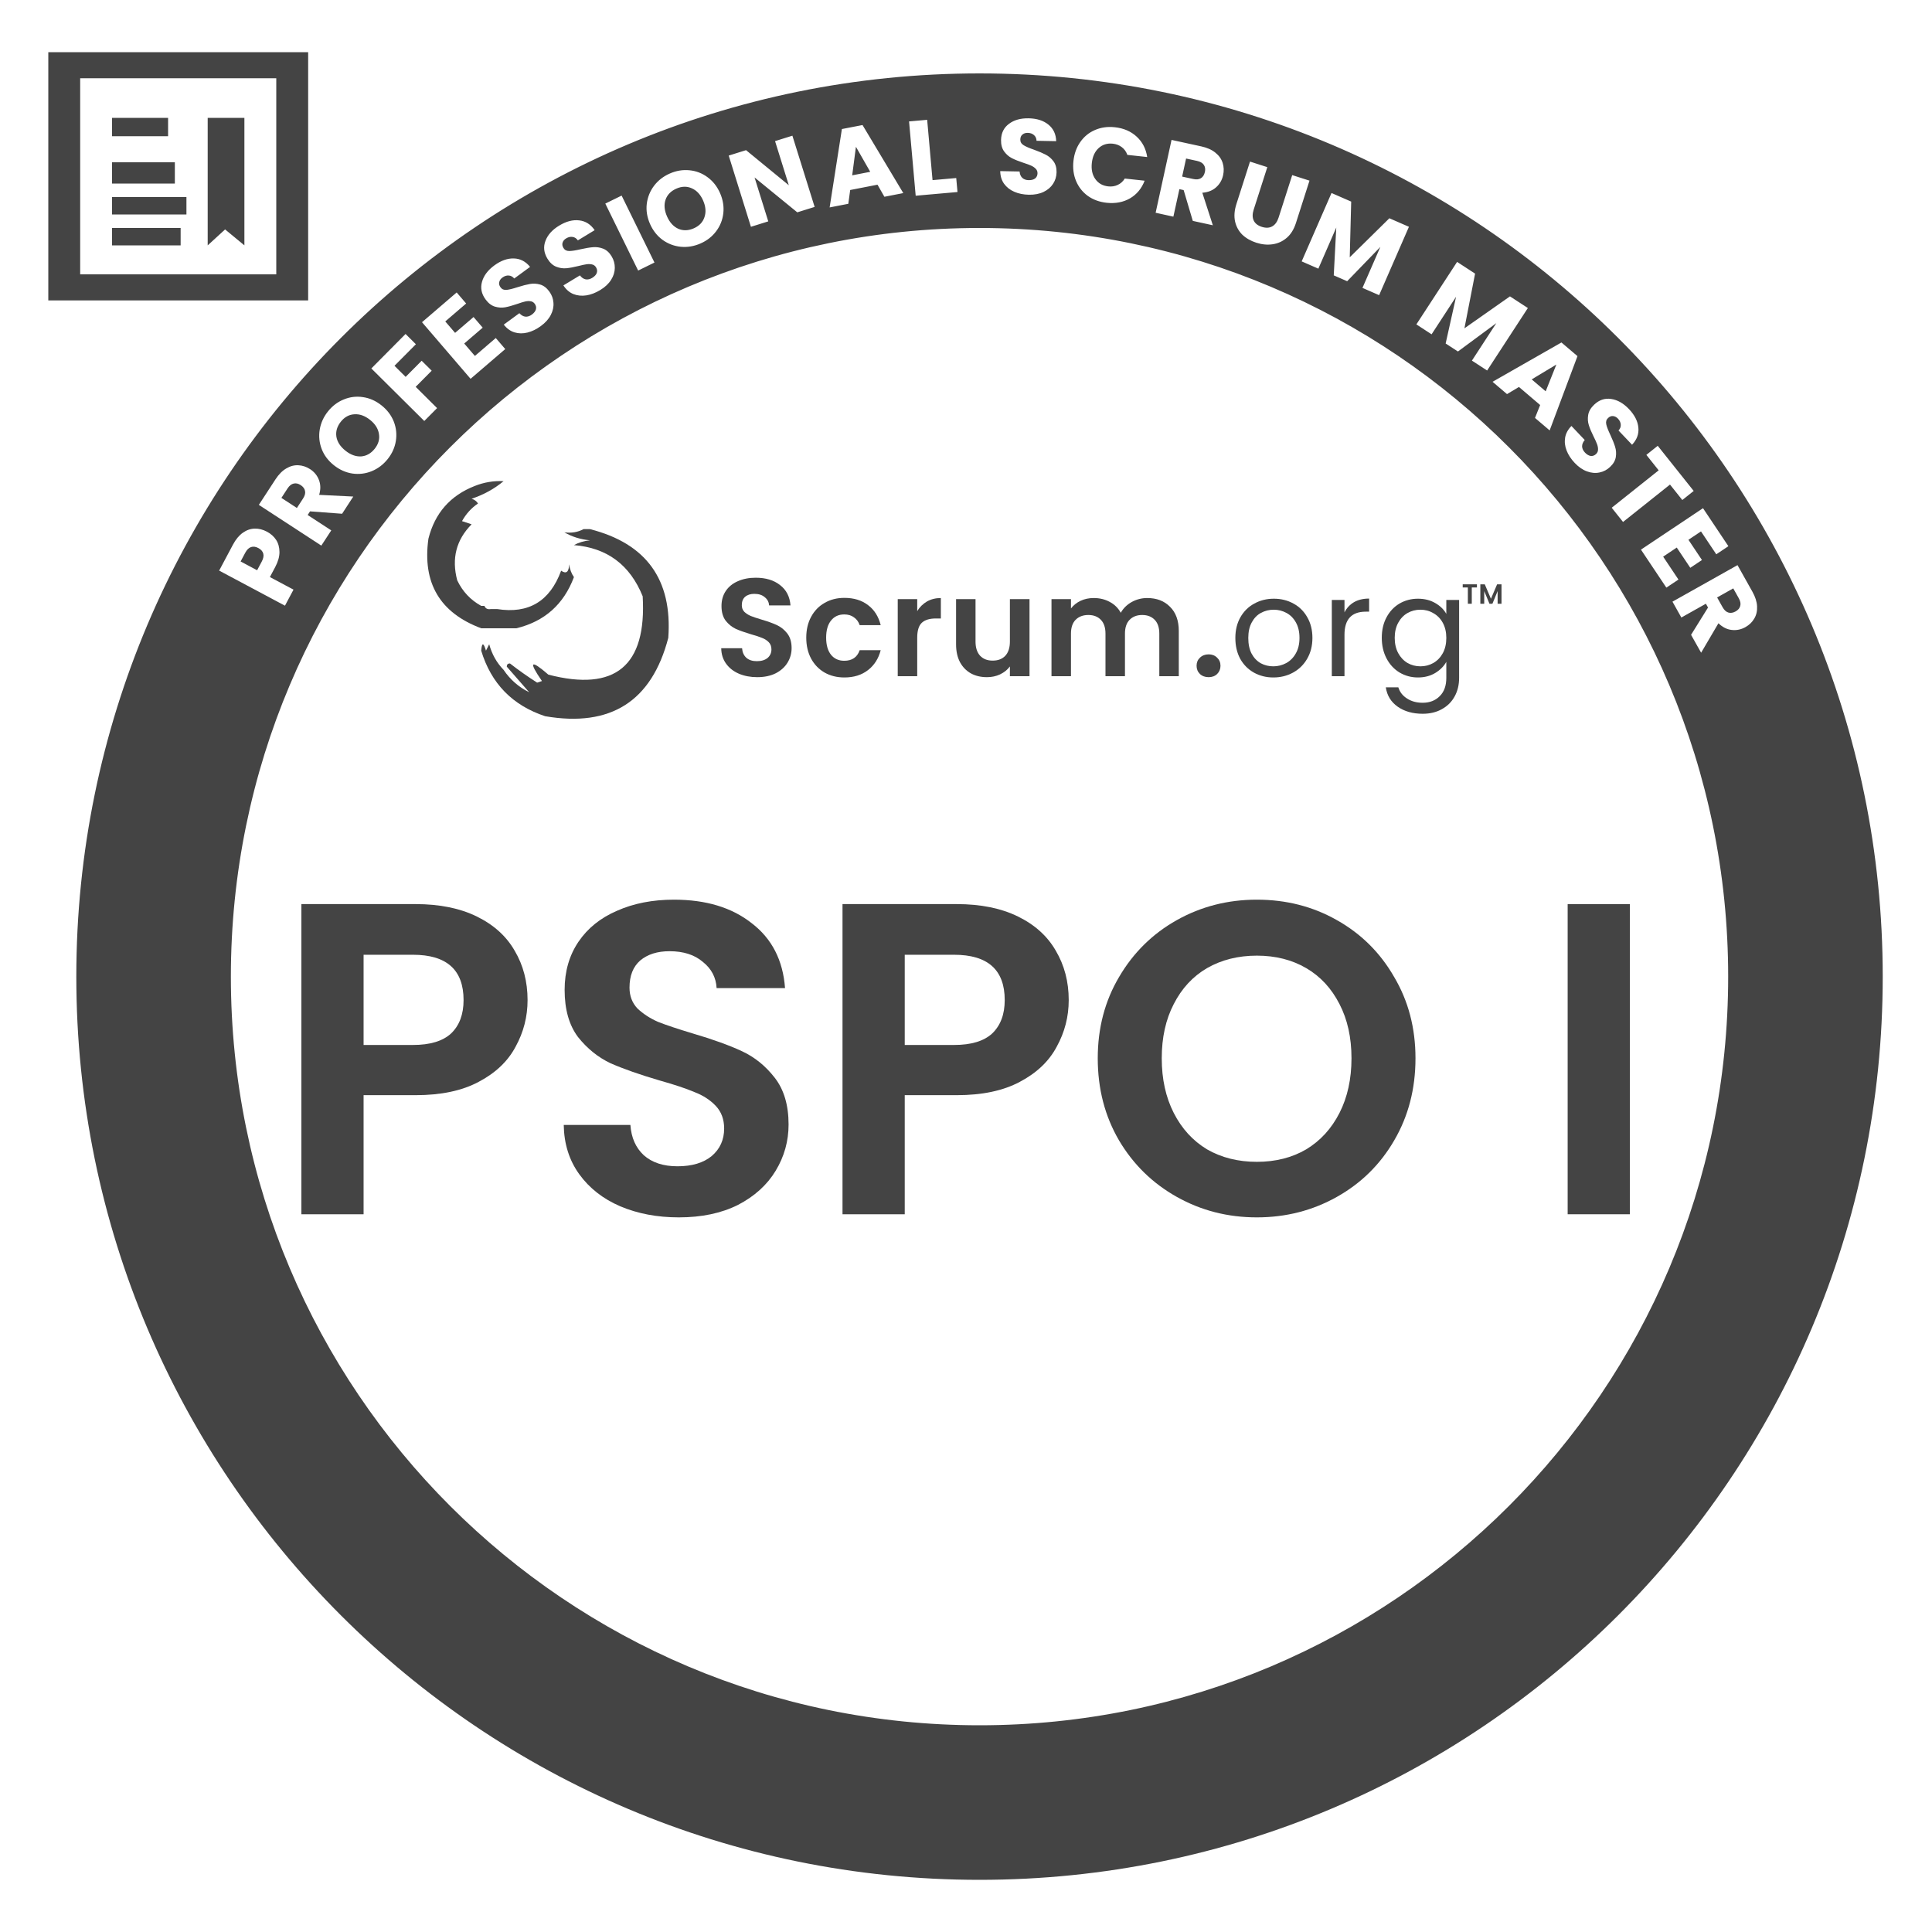 <?xml version="1.0" encoding="UTF-8"?>
<svg xmlns="http://www.w3.org/2000/svg" width="72" height="72" viewBox="0 0 72 72" fill="none">
  <path fill-rule="evenodd" clip-rule="evenodd" d="M11.484 1.944H1.8V11.196H11.484V1.944ZM2.988 2.916H10.296V10.224H2.988V2.916ZM7.74 4.392H9.108V9.144L8.388 8.55L7.74 9.144V4.392ZM6.516 6.048H4.176V6.84H6.516V6.048ZM4.176 4.392H6.264V5.076H4.176V4.392ZM6.948 7.344H4.176V7.992H6.948V7.344ZM4.176 8.496H6.732V9.144H4.176V8.496Z" fill="#444444"></path>
  <path d="M60.74 33.693V45.252H58.422V33.693H60.74Z" fill="#444444"></path>
  <path d="M46.839 45.368C45.757 45.368 44.763 45.114 43.858 44.606C42.952 44.098 42.235 43.397 41.705 42.503C41.175 41.598 40.91 40.577 40.91 39.439C40.91 38.313 41.175 37.303 41.705 36.409C42.235 35.504 42.952 34.797 43.858 34.289C44.763 33.782 45.757 33.528 46.839 33.528C47.932 33.528 48.925 33.782 49.819 34.289C50.725 34.797 51.437 35.504 51.956 36.409C52.486 37.303 52.751 38.313 52.751 39.439C52.751 40.577 52.486 41.598 51.956 42.503C51.437 43.397 50.725 44.098 49.819 44.606C48.914 45.114 47.92 45.368 46.839 45.368ZM46.839 43.298C47.534 43.298 48.147 43.144 48.677 42.834C49.207 42.514 49.621 42.061 49.919 41.476C50.217 40.891 50.366 40.212 50.366 39.439C50.366 38.666 50.217 37.993 49.919 37.419C49.621 36.834 49.207 36.387 48.677 36.078C48.147 35.769 47.534 35.614 46.839 35.614C46.143 35.614 45.525 35.769 44.984 36.078C44.454 36.387 44.04 36.834 43.742 37.419C43.444 37.993 43.295 38.666 43.295 39.439C43.295 40.212 43.444 40.891 43.742 41.476C44.04 42.061 44.454 42.514 44.984 42.834C45.525 43.144 46.143 43.298 46.839 43.298Z" fill="#444444"></path>
  <path d="M39.828 37.27C39.828 37.889 39.679 38.468 39.38 39.009C39.093 39.55 38.635 39.986 38.006 40.317C37.388 40.648 36.604 40.814 35.654 40.814H33.717V45.252H31.398V33.693H35.654C36.549 33.693 37.31 33.848 37.94 34.157C38.569 34.466 39.038 34.891 39.347 35.432C39.667 35.973 39.828 36.586 39.828 37.27ZM35.555 38.943C36.195 38.943 36.67 38.799 36.979 38.512C37.288 38.214 37.443 37.8 37.443 37.27C37.443 36.144 36.814 35.581 35.555 35.581H33.717V38.943H35.555Z" fill="#444444"></path>
  <path d="M25.298 45.368C24.492 45.368 23.764 45.23 23.112 44.954C22.472 44.678 21.964 44.28 21.589 43.762C21.213 43.243 21.02 42.63 21.009 41.923H23.493C23.526 42.398 23.692 42.773 23.99 43.05C24.299 43.326 24.718 43.464 25.248 43.464C25.789 43.464 26.214 43.336 26.523 43.083C26.833 42.818 26.987 42.475 26.987 42.056C26.987 41.714 26.882 41.432 26.673 41.211C26.463 40.991 26.198 40.819 25.878 40.698C25.569 40.566 25.138 40.422 24.586 40.267C23.835 40.047 23.223 39.831 22.748 39.622C22.284 39.401 21.881 39.075 21.539 38.645C21.208 38.203 21.042 37.618 21.042 36.889C21.042 36.205 21.213 35.609 21.555 35.101C21.898 34.593 22.378 34.206 22.996 33.941C23.614 33.666 24.321 33.528 25.116 33.528C26.308 33.528 27.274 33.82 28.014 34.405C28.765 34.979 29.179 35.785 29.256 36.823H26.706C26.684 36.425 26.512 36.1 26.192 35.846C25.883 35.581 25.469 35.449 24.95 35.449C24.498 35.449 24.133 35.564 23.857 35.796C23.592 36.028 23.46 36.365 23.46 36.806C23.46 37.116 23.559 37.375 23.758 37.585C23.968 37.783 24.222 37.949 24.52 38.081C24.829 38.203 25.259 38.346 25.811 38.512C26.562 38.733 27.175 38.954 27.65 39.175C28.124 39.395 28.533 39.726 28.875 40.168C29.217 40.61 29.388 41.189 29.388 41.907C29.388 42.525 29.228 43.099 28.908 43.629C28.588 44.159 28.119 44.584 27.501 44.904C26.882 45.214 26.148 45.368 25.298 45.368Z" fill="#444444"></path>
  <path d="M19.661 37.27C19.661 37.889 19.512 38.468 19.214 39.009C18.927 39.55 18.469 39.986 17.839 40.317C17.221 40.648 16.437 40.814 15.488 40.814H13.55V45.252H11.232V33.693H15.488C16.382 33.693 17.144 33.848 17.773 34.157C18.402 34.466 18.872 34.891 19.181 35.432C19.501 35.973 19.661 36.586 19.661 37.27ZM15.389 38.943C16.029 38.943 16.503 38.799 16.813 38.512C17.122 38.214 17.276 37.8 17.276 37.27C17.276 36.144 16.647 35.581 15.389 35.581H13.55V38.943H15.389Z" fill="#444444"></path>
  <path fill-rule="evenodd" clip-rule="evenodd" d="M18.767 17.931C18.421 18.219 18.024 18.438 17.575 18.587C17.684 18.62 17.764 18.679 17.813 18.765C17.567 18.931 17.368 19.15 17.218 19.421C17.337 19.461 17.456 19.5 17.575 19.54C17.003 20.117 16.824 20.812 17.039 21.626C17.237 22.042 17.535 22.36 17.933 22.579C17.972 22.579 18.012 22.579 18.052 22.579C18.093 22.679 18.172 22.719 18.29 22.698C18.37 22.698 18.449 22.698 18.529 22.698C19.699 22.884 20.493 22.407 20.912 21.268C21.102 21.4 21.201 21.32 21.21 21.03C21.235 21.216 21.295 21.375 21.389 21.507C21.008 22.524 20.293 23.16 19.244 23.414C18.807 23.414 18.37 23.414 17.933 23.414C16.392 22.837 15.736 21.724 15.966 20.076C16.205 19.123 16.781 18.467 17.694 18.11C18.039 17.973 18.397 17.913 18.767 17.931Z" fill="#444444"></path>
  <path fill-rule="evenodd" clip-rule="evenodd" d="M21.747 19.719C21.826 19.719 21.905 19.719 21.985 19.719C24.089 20.254 25.062 21.605 24.905 23.771C24.288 26.137 22.758 27.111 20.316 26.691C19.098 26.288 18.304 25.473 17.933 24.248C17.959 23.938 18.018 23.938 18.111 24.248C18.151 24.168 18.191 24.089 18.231 24.009C18.333 24.383 18.512 24.701 18.767 24.963C19.014 25.329 19.331 25.607 19.72 25.797C19.442 25.48 19.164 25.162 18.886 24.844C18.886 24.764 18.926 24.725 19.005 24.725C19.325 24.975 19.663 25.214 20.018 25.44C20.078 25.42 20.137 25.4 20.197 25.38C19.69 24.645 19.77 24.566 20.436 25.142C22.93 25.787 24.102 24.814 23.951 22.222C23.477 21.05 22.623 20.414 21.389 20.315C21.562 20.219 21.761 20.16 21.985 20.136C21.633 20.103 21.315 20.003 21.032 19.838C21.298 19.873 21.536 19.833 21.747 19.719Z" fill="#444444"></path>
  <path d="M52.843 22.312C53.088 22.312 53.302 22.366 53.486 22.473C53.672 22.58 53.81 22.715 53.9 22.878V22.359H54.377V25.262C54.377 25.521 54.322 25.751 54.211 25.952C54.101 26.155 53.942 26.314 53.734 26.428C53.531 26.543 53.292 26.6 53.019 26.6C52.646 26.6 52.335 26.511 52.086 26.335C51.837 26.159 51.69 25.919 51.645 25.615H52.112C52.164 25.787 52.271 25.926 52.433 26.029C52.596 26.137 52.791 26.19 53.019 26.19C53.278 26.19 53.489 26.109 53.652 25.946C53.818 25.784 53.9 25.556 53.9 25.262V24.666C53.807 24.832 53.669 24.97 53.486 25.081C53.302 25.191 53.088 25.247 52.843 25.247C52.591 25.247 52.361 25.184 52.153 25.06C51.95 24.936 51.789 24.761 51.671 24.536C51.554 24.312 51.495 24.056 51.495 23.769C51.495 23.479 51.554 23.225 51.671 23.007C51.789 22.786 51.95 22.615 52.153 22.494C52.361 22.373 52.591 22.312 52.843 22.312ZM53.9 23.774C53.9 23.56 53.857 23.373 53.771 23.214C53.684 23.055 53.567 22.934 53.418 22.852C53.273 22.765 53.112 22.722 52.936 22.722C52.76 22.722 52.599 22.763 52.454 22.846C52.309 22.929 52.193 23.05 52.107 23.209C52.02 23.368 51.977 23.555 51.977 23.769C51.977 23.987 52.02 24.177 52.107 24.339C52.193 24.498 52.309 24.621 52.454 24.707C52.599 24.79 52.76 24.832 52.936 24.832C53.112 24.832 53.273 24.79 53.418 24.707C53.567 24.621 53.684 24.498 53.771 24.339C53.857 24.177 53.9 23.989 53.9 23.774Z" fill="#444444"></path>
  <path d="M50.105 22.821C50.188 22.658 50.306 22.532 50.458 22.442C50.614 22.352 50.802 22.307 51.023 22.307V22.795H50.899C50.37 22.795 50.105 23.081 50.105 23.655V25.2H49.633V22.359H50.105V22.821Z" fill="#444444"></path>
  <path d="M47.453 25.247C47.187 25.247 46.945 25.186 46.727 25.065C46.513 24.944 46.343 24.773 46.219 24.552C46.098 24.327 46.038 24.068 46.038 23.774C46.038 23.484 46.1 23.228 46.224 23.007C46.352 22.782 46.525 22.611 46.743 22.494C46.961 22.373 47.204 22.312 47.474 22.312C47.743 22.312 47.987 22.373 48.205 22.494C48.422 22.611 48.593 22.781 48.718 23.002C48.846 23.223 48.91 23.48 48.91 23.774C48.91 24.068 48.844 24.327 48.713 24.552C48.585 24.773 48.41 24.944 48.189 25.065C47.968 25.186 47.723 25.247 47.453 25.247ZM47.453 24.832C47.622 24.832 47.781 24.792 47.93 24.713C48.078 24.633 48.198 24.514 48.288 24.355C48.381 24.196 48.428 24.002 48.428 23.774C48.428 23.546 48.383 23.353 48.293 23.194C48.203 23.035 48.086 22.917 47.94 22.841C47.795 22.762 47.638 22.722 47.468 22.722C47.296 22.722 47.137 22.762 46.992 22.841C46.85 22.917 46.736 23.035 46.65 23.194C46.563 23.353 46.52 23.546 46.52 23.774C46.52 24.006 46.561 24.201 46.644 24.36C46.73 24.519 46.845 24.638 46.986 24.718C47.128 24.794 47.283 24.832 47.453 24.832Z" fill="#444444"></path>
  <path d="M45.044 25.236C44.912 25.236 44.803 25.197 44.717 25.117C44.634 25.034 44.593 24.932 44.593 24.811C44.593 24.69 44.634 24.59 44.717 24.511C44.803 24.427 44.912 24.386 45.044 24.386C45.171 24.386 45.277 24.427 45.36 24.511C45.443 24.59 45.484 24.69 45.484 24.811C45.484 24.932 45.443 25.034 45.36 25.117C45.277 25.197 45.171 25.236 45.044 25.236Z" fill="#444444"></path>
  <path d="M42.753 22.287C43.106 22.287 43.389 22.395 43.603 22.613C43.821 22.827 43.93 23.128 43.93 23.515V25.2H43.204V23.614C43.204 23.389 43.147 23.218 43.033 23.1C42.919 22.98 42.763 22.919 42.566 22.919C42.369 22.919 42.212 22.98 42.095 23.1C41.981 23.218 41.924 23.389 41.924 23.614V25.2H41.198V23.614C41.198 23.389 41.141 23.218 41.027 23.1C40.913 22.98 40.757 22.919 40.56 22.919C40.36 22.919 40.201 22.98 40.083 23.1C39.969 23.218 39.912 23.389 39.912 23.614V25.2H39.186V22.328H39.912V22.675C40.006 22.554 40.125 22.459 40.27 22.39C40.419 22.321 40.581 22.287 40.757 22.287C40.982 22.287 41.182 22.335 41.358 22.432C41.535 22.525 41.671 22.66 41.768 22.836C41.861 22.67 41.996 22.537 42.172 22.437C42.352 22.337 42.546 22.287 42.753 22.287Z" fill="#444444"></path>
  <path d="M38.367 22.328V25.2H37.636V24.837C37.543 24.962 37.42 25.06 37.268 25.133C37.119 25.202 36.957 25.236 36.781 25.236C36.556 25.236 36.357 25.19 36.184 25.096C36.012 25 35.875 24.86 35.775 24.676C35.678 24.49 35.63 24.269 35.63 24.013V22.328H36.355V23.909C36.355 24.137 36.412 24.314 36.526 24.438C36.641 24.559 36.796 24.619 36.993 24.619C37.194 24.619 37.351 24.559 37.465 24.438C37.579 24.314 37.636 24.137 37.636 23.909V22.328H38.367Z" fill="#444444"></path>
  <path d="M34.182 22.774C34.275 22.622 34.396 22.503 34.544 22.416C34.697 22.33 34.869 22.287 35.063 22.287V23.049H34.871C34.643 23.049 34.47 23.102 34.353 23.209C34.239 23.316 34.182 23.503 34.182 23.769V25.2H33.456V22.328H34.182V22.774Z" fill="#444444"></path>
  <path d="M30.047 23.764C30.047 23.467 30.108 23.207 30.229 22.986C30.349 22.762 30.517 22.589 30.731 22.468C30.946 22.343 31.191 22.281 31.468 22.281C31.823 22.281 32.117 22.371 32.349 22.551C32.584 22.727 32.741 22.976 32.821 23.297H32.038C31.996 23.173 31.925 23.076 31.825 23.007C31.729 22.934 31.608 22.898 31.462 22.898C31.255 22.898 31.091 22.974 30.97 23.126C30.849 23.275 30.788 23.488 30.788 23.764C30.788 24.037 30.849 24.25 30.97 24.402C31.091 24.55 31.255 24.625 31.462 24.625C31.756 24.625 31.948 24.493 32.038 24.23H32.821C32.741 24.542 32.584 24.789 32.349 24.972C32.114 25.155 31.82 25.247 31.468 25.247C31.191 25.247 30.946 25.186 30.731 25.065C30.517 24.941 30.349 24.768 30.229 24.547C30.108 24.322 30.047 24.061 30.047 23.764Z" fill="#444444"></path>
  <path d="M28.22 25.236C27.968 25.236 27.74 25.193 27.536 25.107C27.336 25.02 27.177 24.896 27.059 24.733C26.942 24.571 26.881 24.379 26.878 24.158H27.655C27.666 24.307 27.718 24.424 27.811 24.511C27.908 24.597 28.039 24.64 28.205 24.64C28.374 24.64 28.507 24.6 28.604 24.521C28.701 24.438 28.749 24.331 28.749 24.2C28.749 24.092 28.716 24.004 28.651 23.935C28.585 23.866 28.502 23.812 28.402 23.774C28.305 23.733 28.17 23.688 27.997 23.64C27.762 23.57 27.571 23.503 27.422 23.437C27.277 23.368 27.151 23.266 27.044 23.132C26.94 22.993 26.888 22.81 26.888 22.582C26.888 22.368 26.942 22.181 27.049 22.022C27.156 21.863 27.306 21.742 27.5 21.659C27.693 21.573 27.915 21.53 28.163 21.53C28.537 21.53 28.839 21.621 29.07 21.804C29.305 21.984 29.435 22.236 29.459 22.561H28.661C28.654 22.437 28.601 22.335 28.5 22.256C28.404 22.172 28.274 22.131 28.111 22.131C27.97 22.131 27.856 22.167 27.769 22.24C27.686 22.312 27.645 22.418 27.645 22.556C27.645 22.653 27.676 22.734 27.738 22.8C27.804 22.862 27.883 22.914 27.977 22.955C28.073 22.993 28.208 23.038 28.381 23.09C28.616 23.159 28.808 23.228 28.956 23.297C29.105 23.367 29.233 23.47 29.34 23.608C29.447 23.747 29.501 23.928 29.501 24.153C29.501 24.346 29.451 24.526 29.351 24.692C29.25 24.858 29.103 24.991 28.91 25.091C28.716 25.188 28.486 25.236 28.22 25.236Z" fill="#444444"></path>
  <path d="M55.957 21.776V22.5H55.812V22.029L55.618 22.5H55.508L55.313 22.029V22.5H55.168V21.776H55.333L55.563 22.314L55.793 21.776H55.957Z" fill="#444444"></path>
  <path d="M55.041 21.776V21.893H54.849V22.5H54.703V21.893H54.511V21.776H55.041Z" fill="#444444"></path>
  <path fill-rule="evenodd" clip-rule="evenodd" d="M36.504 70.056C55.094 70.056 70.164 54.986 70.164 36.396C70.164 17.806 55.094 2.736 36.504 2.736C17.914 2.736 2.844 17.806 2.844 36.396C2.844 54.986 17.914 70.056 36.504 70.056ZM64.404 36.396C64.404 51.805 51.913 64.296 36.504 64.296C21.095 64.296 8.604 51.805 8.604 36.396C8.604 20.987 21.095 8.496 36.504 8.496C51.913 8.496 64.404 20.987 64.404 36.396ZM10.292 20.122C10.207 19.994 10.094 19.892 9.952 19.816C9.798 19.734 9.644 19.695 9.489 19.7C9.335 19.704 9.187 19.756 9.048 19.855C8.908 19.954 8.786 20.101 8.682 20.297L8.167 21.265L10.62 22.572L10.938 21.974L10.058 21.505L10.255 21.135C10.362 20.934 10.415 20.747 10.415 20.574C10.414 20.4 10.373 20.25 10.292 20.122ZM9.811 20.629C9.835 20.713 9.816 20.813 9.755 20.927L9.582 21.252L8.967 20.924L9.14 20.599C9.201 20.485 9.273 20.414 9.357 20.387C9.44 20.36 9.531 20.372 9.628 20.424C9.726 20.476 9.787 20.545 9.811 20.629ZM12.749 19.146L11.554 19.057L11.466 19.193L12.345 19.766L11.975 20.333L9.646 18.815L10.267 17.863C10.386 17.68 10.52 17.544 10.668 17.458C10.817 17.369 10.969 17.33 11.123 17.339C11.276 17.347 11.421 17.396 11.558 17.485C11.713 17.586 11.822 17.72 11.886 17.888C11.951 18.054 11.954 18.238 11.894 18.442L13.166 18.505L12.749 19.146ZM11.064 18.931L11.293 18.58C11.361 18.476 11.386 18.382 11.368 18.298C11.352 18.211 11.297 18.138 11.205 18.078C11.116 18.02 11.029 18.001 10.944 18.021C10.86 18.039 10.784 18.099 10.716 18.203L10.487 18.555L11.064 18.931ZM13.857 17.558C14.088 17.462 14.285 17.312 14.448 17.108C14.611 16.904 14.713 16.679 14.752 16.434C14.792 16.189 14.767 15.949 14.677 15.715C14.584 15.48 14.432 15.277 14.219 15.108C14.006 14.938 13.776 14.836 13.528 14.8C13.281 14.762 13.042 14.791 12.81 14.887C12.581 14.98 12.384 15.129 12.221 15.334C12.058 15.538 11.956 15.764 11.915 16.011C11.875 16.256 11.899 16.497 11.988 16.733C12.078 16.967 12.23 17.168 12.443 17.338C12.655 17.507 12.887 17.611 13.137 17.648C13.387 17.682 13.627 17.652 13.857 17.558ZM14.122 16.17C14.156 16.365 14.103 16.549 13.965 16.723C13.825 16.898 13.657 16.994 13.459 17.009C13.261 17.02 13.066 16.949 12.874 16.796C12.68 16.641 12.568 16.467 12.536 16.273C12.507 16.077 12.562 15.892 12.701 15.716C12.839 15.543 13.008 15.45 13.206 15.439C13.403 15.425 13.598 15.494 13.79 15.647C13.98 15.798 14.091 15.972 14.122 16.17ZM15.114 12.446L15.499 12.829L14.701 13.632L15.117 14.045L15.714 13.444L16.088 13.815L15.491 14.416L16.289 15.209L15.812 15.689L13.839 13.731L15.114 12.446ZM16.96 12.405L16.594 11.979L17.372 11.311L17.019 10.899L15.727 12.008L17.537 14.117L18.829 13.009L18.476 12.597L17.698 13.265L17.3 12.802L17.989 12.211L17.648 11.815L16.96 12.405ZM20.157 12.15C19.993 12.27 19.827 12.351 19.658 12.393C19.489 12.435 19.327 12.433 19.172 12.386C19.019 12.338 18.886 12.242 18.774 12.098L19.355 11.672C19.425 11.749 19.5 11.792 19.582 11.801C19.662 11.807 19.742 11.782 19.82 11.724C19.901 11.665 19.952 11.6 19.972 11.529C19.991 11.457 19.976 11.387 19.928 11.321C19.887 11.266 19.835 11.234 19.77 11.226C19.707 11.216 19.639 11.22 19.567 11.237C19.497 11.253 19.4 11.283 19.278 11.326C19.101 11.387 18.95 11.429 18.826 11.452C18.701 11.474 18.574 11.466 18.444 11.427C18.314 11.388 18.198 11.298 18.095 11.158C17.942 10.949 17.898 10.731 17.963 10.503C18.027 10.273 18.18 10.069 18.423 9.891C18.67 9.71 18.913 9.624 19.151 9.632C19.388 9.638 19.589 9.743 19.755 9.946L19.164 10.379C19.106 10.31 19.038 10.273 18.96 10.268C18.88 10.262 18.801 10.286 18.724 10.343C18.658 10.391 18.619 10.448 18.605 10.514C18.589 10.578 18.605 10.643 18.654 10.709C18.707 10.781 18.782 10.812 18.88 10.803C18.978 10.793 19.116 10.759 19.296 10.7C19.476 10.643 19.628 10.604 19.75 10.583C19.874 10.56 20.001 10.568 20.129 10.604C20.258 10.641 20.371 10.727 20.469 10.861C20.563 10.988 20.615 11.129 20.625 11.281C20.638 11.432 20.605 11.584 20.527 11.736C20.449 11.889 20.325 12.027 20.157 12.15ZM21.85 11.008C22.022 10.981 22.195 10.914 22.369 10.809C22.547 10.701 22.682 10.575 22.773 10.43C22.865 10.285 22.911 10.137 22.912 9.985C22.914 9.832 22.875 9.688 22.793 9.552C22.707 9.41 22.601 9.315 22.477 9.267C22.352 9.219 22.227 9.201 22.101 9.212C21.977 9.222 21.823 9.248 21.638 9.289C21.454 9.332 21.313 9.354 21.215 9.355C21.117 9.356 21.044 9.318 20.998 9.241C20.956 9.171 20.945 9.105 20.966 9.043C20.985 8.979 21.03 8.925 21.1 8.883C21.182 8.834 21.262 8.816 21.341 8.83C21.419 8.841 21.484 8.884 21.535 8.958L22.161 8.578C22.015 8.362 21.823 8.24 21.588 8.213C21.351 8.183 21.102 8.248 20.84 8.407C20.582 8.563 20.412 8.752 20.328 8.976C20.243 9.197 20.267 9.418 20.401 9.64C20.492 9.789 20.6 9.888 20.726 9.939C20.852 9.989 20.978 10.008 21.104 9.997C21.229 9.985 21.384 9.957 21.566 9.911C21.691 9.879 21.789 9.858 21.861 9.848C21.935 9.838 22.002 9.84 22.064 9.855C22.128 9.869 22.178 9.905 22.213 9.964C22.256 10.034 22.264 10.104 22.239 10.175C22.213 10.243 22.157 10.303 22.071 10.355C21.987 10.406 21.906 10.424 21.827 10.411C21.746 10.395 21.674 10.345 21.612 10.263L20.996 10.636C21.095 10.789 21.218 10.897 21.366 10.958C21.517 11.018 21.678 11.034 21.85 11.008ZM23.166 7.289L24.39 9.784L23.782 10.083L22.558 7.587L23.166 7.289ZM25.374 9.197C25.624 9.22 25.868 9.178 26.107 9.073C26.347 8.968 26.541 8.816 26.69 8.617C26.839 8.419 26.928 8.195 26.956 7.946C26.984 7.694 26.943 7.444 26.834 7.195C26.724 6.946 26.567 6.748 26.364 6.601C26.163 6.453 25.938 6.368 25.689 6.345C25.442 6.321 25.198 6.362 24.959 6.468C24.72 6.573 24.525 6.725 24.373 6.925C24.224 7.123 24.134 7.348 24.103 7.598C24.074 7.847 24.115 8.096 24.224 8.345C24.334 8.594 24.491 8.793 24.695 8.942C24.901 9.088 25.127 9.173 25.374 9.197ZM26.254 8.091C26.193 8.279 26.061 8.418 25.858 8.508C25.653 8.598 25.459 8.604 25.278 8.526C25.097 8.444 24.957 8.29 24.858 8.066C24.758 7.838 24.739 7.632 24.802 7.446C24.866 7.259 25.001 7.12 25.207 7.029C25.41 6.94 25.601 6.936 25.782 7.018C25.963 7.097 26.104 7.248 26.203 7.473C26.301 7.695 26.318 7.901 26.254 8.091ZM30.359 7.711L29.712 7.913L28.12 6.613L28.631 8.25L27.985 8.452L27.157 5.798L27.803 5.596L29.397 6.903L28.884 5.259L29.53 5.057L30.359 7.711ZM31.684 7.081L32.702 6.883L32.959 7.333L33.663 7.196L32.144 4.66L31.375 4.809L30.918 7.73L31.614 7.595L31.684 7.081ZM31.898 5.47L32.431 6.403L31.759 6.534L31.898 5.47ZM34.753 6.713L35.636 6.635L35.683 7.156L34.125 7.294L33.878 4.525L34.553 4.465L34.753 6.713ZM37.8 7.147C37.96 7.217 38.141 7.253 38.344 7.257C38.553 7.261 38.735 7.226 38.889 7.153C39.044 7.079 39.162 6.978 39.244 6.851C39.328 6.723 39.371 6.58 39.375 6.421C39.378 6.255 39.339 6.118 39.26 6.011C39.18 5.904 39.084 5.822 38.971 5.764C38.862 5.707 38.718 5.646 38.539 5.581C38.361 5.52 38.23 5.463 38.146 5.411C38.063 5.36 38.022 5.289 38.024 5.199C38.025 5.117 38.052 5.056 38.103 5.015C38.154 4.971 38.22 4.949 38.302 4.951C38.397 4.953 38.474 4.981 38.534 5.035C38.594 5.086 38.625 5.157 38.629 5.247L39.361 5.261C39.353 4.999 39.257 4.794 39.072 4.645C38.888 4.494 38.642 4.415 38.336 4.409C38.035 4.403 37.79 4.472 37.599 4.617C37.409 4.758 37.312 4.958 37.306 5.217C37.303 5.391 37.341 5.533 37.421 5.643C37.501 5.753 37.597 5.837 37.709 5.894C37.822 5.952 37.967 6.01 38.146 6.069C38.269 6.108 38.363 6.143 38.429 6.173C38.497 6.204 38.553 6.242 38.597 6.288C38.644 6.333 38.666 6.391 38.665 6.459C38.663 6.541 38.633 6.605 38.574 6.652C38.515 6.695 38.435 6.716 38.335 6.714C38.237 6.712 38.159 6.684 38.099 6.63C38.039 6.574 38.005 6.494 37.997 6.391L37.276 6.377C37.278 6.559 37.325 6.716 37.418 6.847C37.513 6.978 37.64 7.078 37.8 7.147ZM40.004 6.001C40.034 5.728 40.119 5.491 40.26 5.291C40.402 5.089 40.584 4.94 40.807 4.845C41.032 4.747 41.279 4.713 41.547 4.742C41.875 4.777 42.146 4.894 42.361 5.093C42.576 5.291 42.706 5.545 42.753 5.852L42.013 5.772C41.97 5.651 41.901 5.554 41.805 5.483C41.712 5.412 41.601 5.369 41.472 5.355C41.265 5.333 41.089 5.387 40.945 5.517C40.801 5.647 40.716 5.833 40.689 6.075C40.663 6.316 40.707 6.516 40.82 6.674C40.932 6.833 41.093 6.923 41.3 6.946C41.429 6.96 41.546 6.942 41.652 6.892C41.761 6.843 41.85 6.763 41.917 6.654L42.657 6.734C42.546 7.025 42.364 7.244 42.112 7.392C41.86 7.537 41.57 7.592 41.242 7.557C40.974 7.528 40.74 7.443 40.54 7.301C40.344 7.158 40.198 6.974 40.103 6.748C40.008 6.523 39.975 6.274 40.004 6.001ZM44.111 7.084L44.452 8.232L45.199 8.395L44.807 7.183C45.018 7.167 45.19 7.099 45.322 6.979C45.456 6.86 45.542 6.71 45.582 6.529C45.617 6.37 45.611 6.217 45.565 6.072C45.519 5.924 45.428 5.796 45.292 5.688C45.159 5.58 44.985 5.503 44.771 5.456L43.66 5.214L43.067 7.929L43.728 8.074L43.953 7.049L44.111 7.084ZM44.465 6.67L44.055 6.581L44.202 5.908L44.612 5.997C44.733 6.024 44.817 6.073 44.864 6.145C44.913 6.218 44.925 6.306 44.903 6.409C44.879 6.518 44.83 6.595 44.755 6.641C44.683 6.687 44.586 6.697 44.465 6.67ZM47.229 6.229L46.721 7.813C46.67 7.971 46.67 8.105 46.721 8.216C46.772 8.326 46.872 8.406 47.023 8.454C47.174 8.502 47.303 8.497 47.411 8.437C47.519 8.377 47.598 8.268 47.649 8.11L48.157 6.526L48.801 6.732L48.295 8.313C48.219 8.549 48.105 8.733 47.952 8.864C47.799 8.995 47.624 9.075 47.426 9.103C47.231 9.132 47.03 9.113 46.821 9.046C46.612 8.979 46.438 8.879 46.297 8.746C46.161 8.61 46.071 8.446 46.027 8.252C45.985 8.055 46.002 7.839 46.078 7.602L46.584 6.022L47.229 6.229ZM51.396 11L52.507 8.452L51.778 8.134L50.301 9.589L50.355 7.513L49.622 7.193L48.51 9.741L49.131 10.012L49.799 8.48L49.705 10.262L50.205 10.48L51.442 9.201L50.775 10.729L51.396 11ZM56.939 11.479L55.421 13.808L54.854 13.439L55.764 12.042L54.333 13.099L53.875 12.801L54.264 11.059L53.351 12.459L52.784 12.089L54.302 9.76L54.972 10.197L54.575 12.236L56.272 11.045L56.939 11.479ZM56.607 14.421L57.397 15.094L57.205 15.575L57.751 16.04L58.788 13.272L58.19 12.763L55.623 14.228L56.162 14.687L56.607 14.421ZM58.001 13.585L57.603 14.583L57.082 14.139L58.001 13.585ZM58.687 17.254C58.547 17.107 58.446 16.952 58.383 16.79C58.319 16.627 58.301 16.466 58.328 16.306C58.356 16.148 58.434 16.005 58.563 15.875L59.059 16.398C58.992 16.476 58.959 16.557 58.96 16.639C58.964 16.719 59 16.795 59.067 16.866C59.136 16.939 59.207 16.98 59.279 16.992C59.354 17.001 59.42 16.977 59.48 16.921C59.53 16.874 59.554 16.817 59.554 16.752C59.556 16.689 59.544 16.622 59.517 16.552C59.493 16.485 59.452 16.393 59.393 16.277C59.309 16.109 59.248 15.965 59.211 15.844C59.172 15.724 59.165 15.597 59.187 15.463C59.209 15.329 59.283 15.202 59.409 15.082C59.596 14.904 59.807 14.832 60.042 14.868C60.278 14.902 60.5 15.028 60.708 15.246C60.919 15.469 61.035 15.698 61.057 15.936C61.081 16.172 61.002 16.385 60.822 16.574L60.317 16.043C60.379 15.978 60.407 15.905 60.401 15.827C60.398 15.747 60.363 15.672 60.298 15.603C60.241 15.544 60.18 15.511 60.113 15.506C60.047 15.499 59.985 15.523 59.926 15.58C59.861 15.641 59.839 15.72 59.861 15.816C59.883 15.912 59.935 16.045 60.016 16.215C60.096 16.387 60.154 16.532 60.19 16.651C60.228 16.771 60.237 16.898 60.217 17.029C60.197 17.162 60.126 17.285 60.005 17.399C59.891 17.509 59.758 17.578 59.608 17.608C59.46 17.64 59.305 17.626 59.144 17.568C58.983 17.51 58.831 17.405 58.687 17.254ZM62.695 18.634L63.119 18.296L61.779 16.614L61.355 16.952L61.814 17.528L60.064 18.922L60.486 19.452L62.236 18.058L62.695 18.634ZM63.391 19.804L62.923 20.116L63.427 20.87L62.992 21.16L62.488 20.406L61.981 20.745L62.551 21.598L62.1 21.899L61.154 20.483L63.466 18.939L64.412 20.355L63.961 20.657L63.391 19.804ZM63.653 22.641L63.021 23.658L63.396 24.325L64.041 23.227C64.194 23.374 64.359 23.457 64.536 23.476C64.714 23.497 64.884 23.462 65.045 23.372C65.188 23.292 65.298 23.186 65.375 23.055C65.455 22.922 65.49 22.769 65.481 22.596C65.473 22.425 65.415 22.244 65.308 22.053L64.752 21.061L62.328 22.422L62.659 23.013L63.574 22.499L63.653 22.641ZM64.197 22.631L63.992 22.265L64.593 21.927L64.798 22.293C64.859 22.401 64.878 22.497 64.854 22.58C64.832 22.665 64.775 22.733 64.683 22.785C64.587 22.839 64.496 22.853 64.412 22.828C64.33 22.804 64.258 22.739 64.197 22.631Z" fill="#444444"></path>
</svg>
